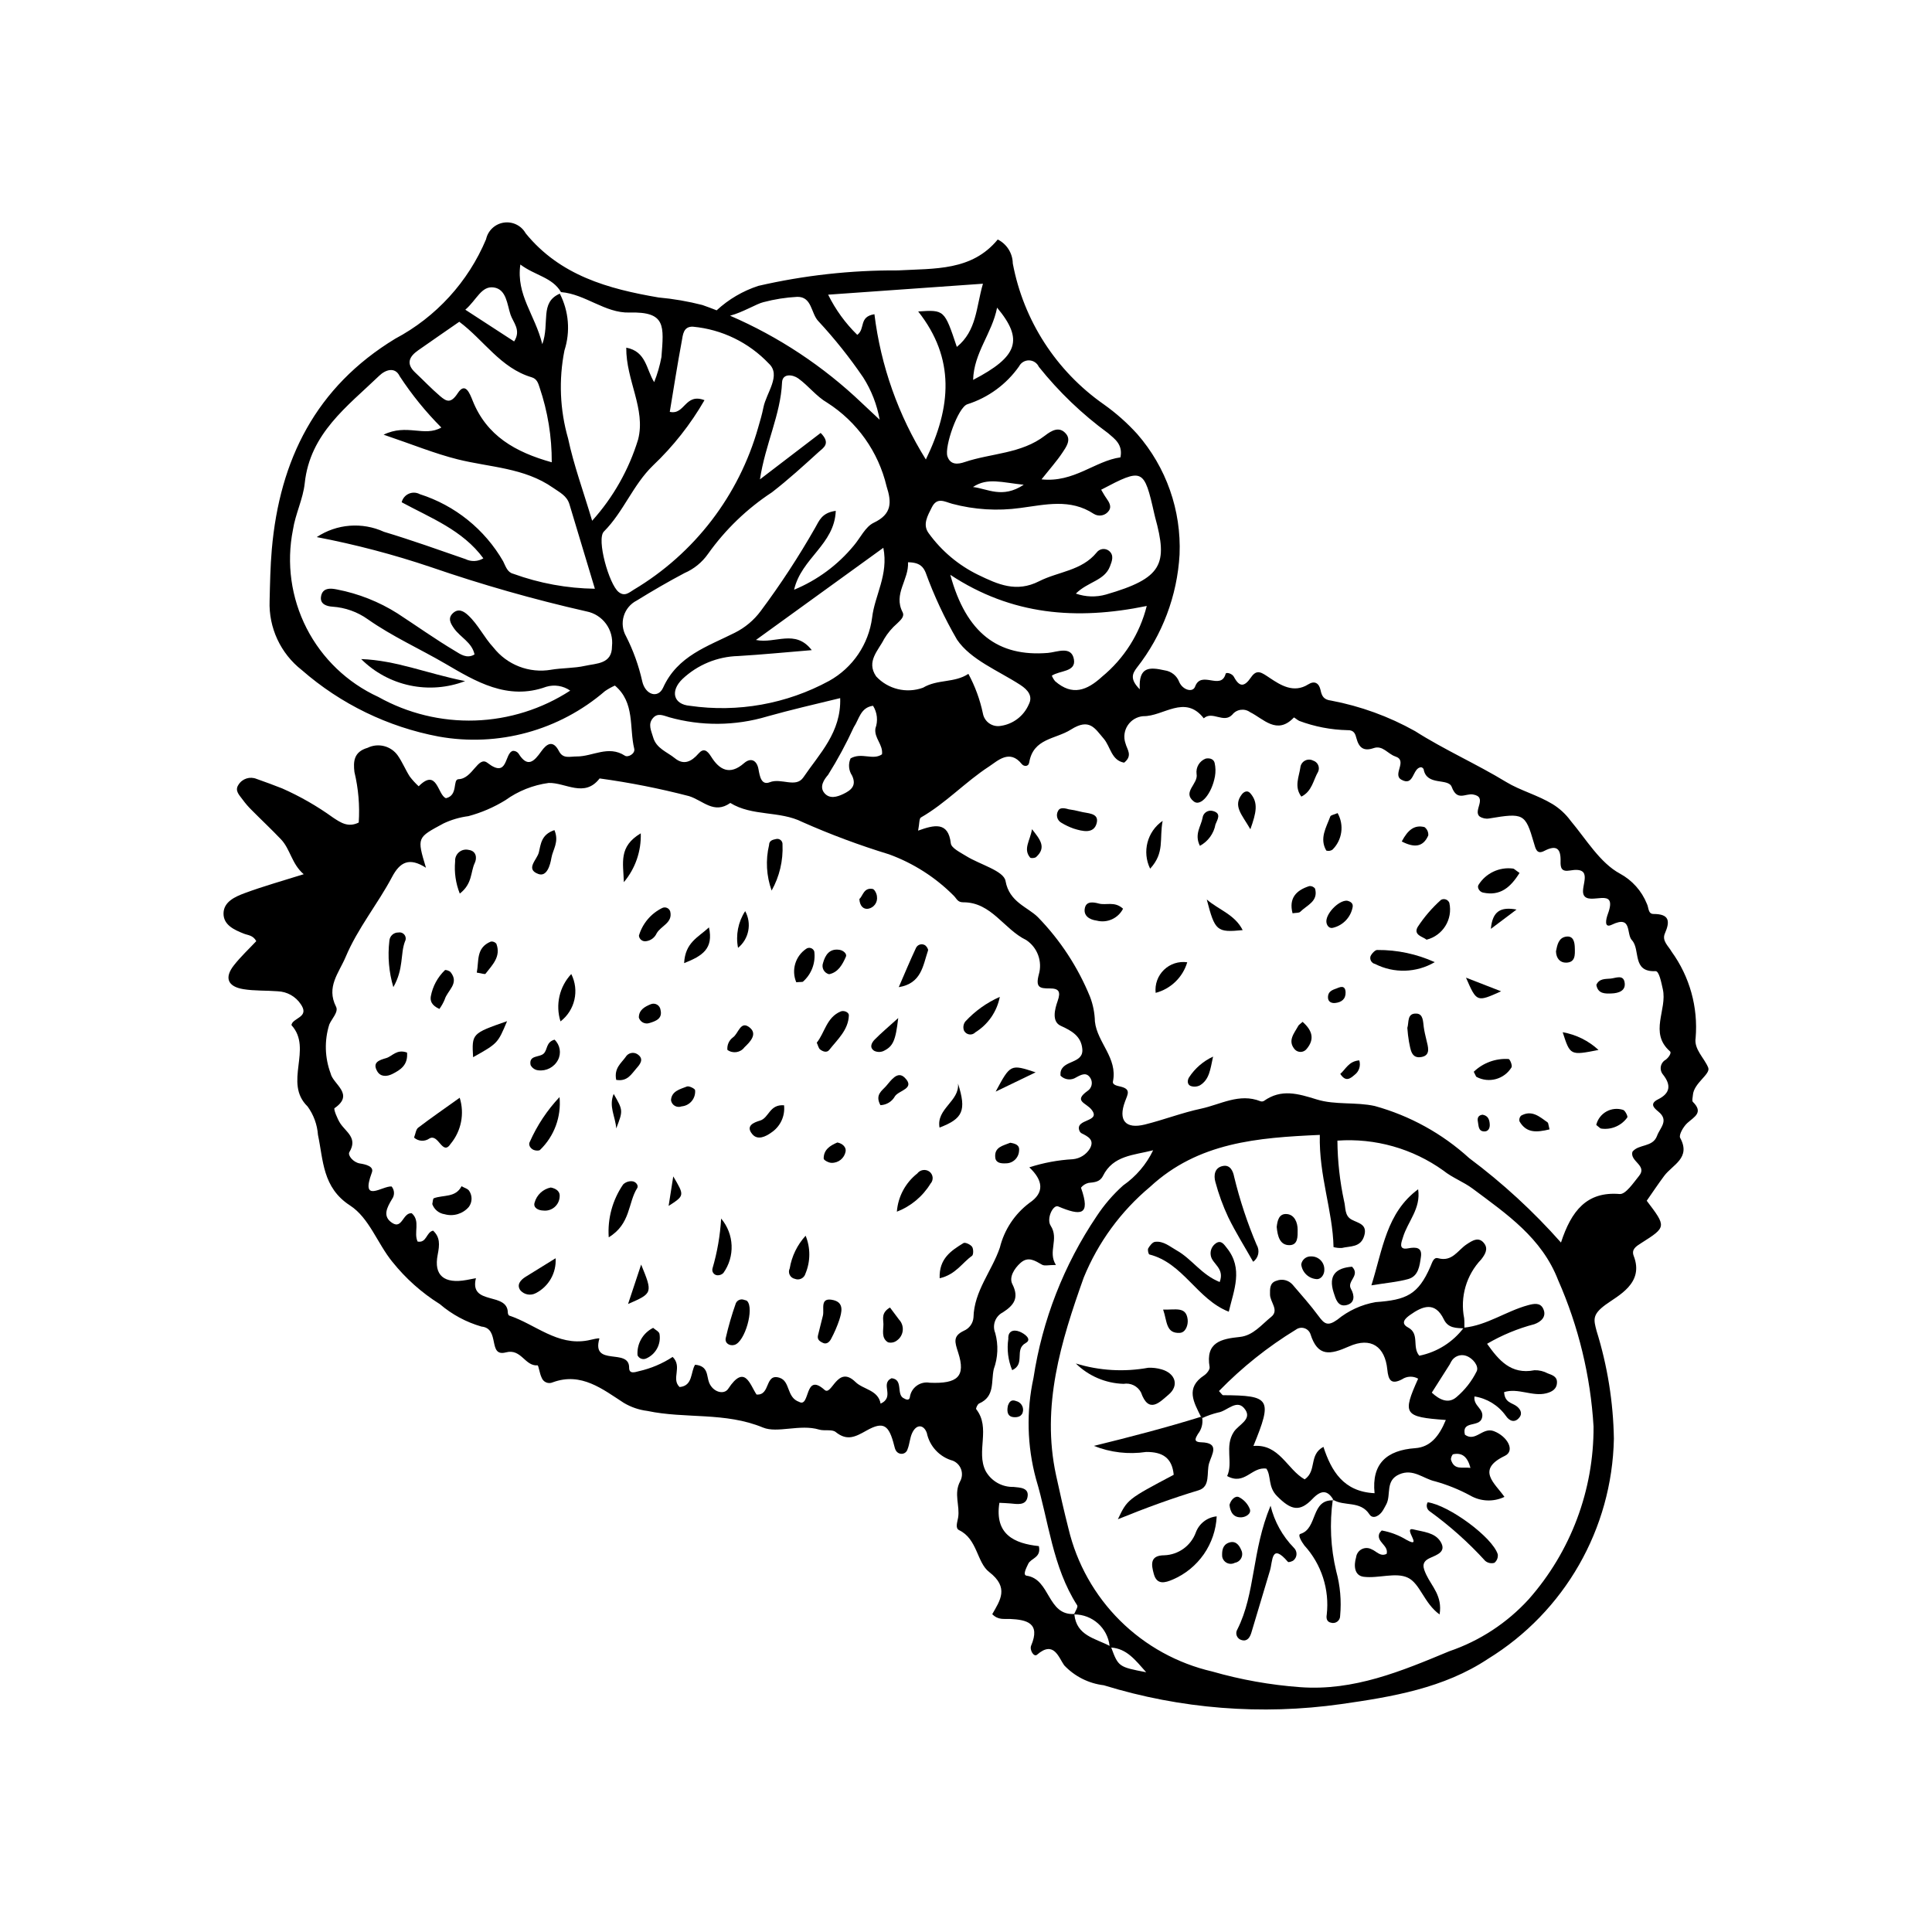 <?xml version="1.0" encoding="UTF-8"?>
<!-- Uploaded to: ICON Repo, www.svgrepo.com, Generator: ICON Repo Mixer Tools -->
<svg fill="#000000" width="800px" height="800px" version="1.1" viewBox="144 144 512 512" xmlns="http://www.w3.org/2000/svg">
 <g>
  <path d="m592.63 434.24c0.219-3.242 4.762-5.562 4.066-7.301-1.027-2.562-3.824-4.867-3.336-7.883v0.004c0.684-8.125-1.57-16.227-6.348-22.832-0.895-1.57-2.644-2.902-1.801-4.848 1.438-3.305 1.172-5.164-3.012-5.168-1.477 0-1.242-1.664-1.75-2.676-1.371-3.422-3.898-6.254-7.137-8.012-5.301-2.859-8.953-9.102-13.086-14.02-1.293-1.766-2.922-3.266-4.785-4.41-4.027-2.434-8.547-3.586-12.277-5.852-7.906-4.809-16.383-8.535-24.168-13.496h-0.004c-6.922-3.875-14.43-6.606-22.227-8.082-1.98-0.234-2.469-1.203-2.801-2.762-0.402-1.906-1.613-2.582-3.266-1.539-3.898 2.461-7.406 0.145-10.148-1.668-2.176-1.438-3.426-2.523-5.027-0.18-1.789 2.613-3.074 2.586-4.523-0.145-0.484-0.91-2.062-1.289-2.191-0.816-1.23 4.539-6.461-1.035-8.098 3.402-0.609 1.66-3.234 0.926-4.195-1.191h0.004c-0.617-1.676-2.109-2.875-3.879-3.117-3.996-0.887-6.938-1.055-6.59 5.023-2.738-2.738-1.902-4.211-0.777-5.723h0.004c6.75-8.602 10.703-19.07 11.32-29.988 0.492-11.691-3.523-23.125-11.219-31.941-2.66-2.934-5.633-5.57-8.867-7.863-12.609-8.82-21.266-22.227-24.113-37.348-0.039-2.691-1.578-5.137-3.984-6.34-6.867 8.355-16.668 7.656-26.43 8.191-12.453-0.07-24.875 1.305-37.008 4.098-4.109 1.34-7.879 3.551-11.055 6.484-1.246-0.477-2.481-0.969-3.754-1.398l0.004-0.004c-3.828-0.98-7.731-1.652-11.668-2.008-13.332-2.277-26.082-5.809-35.195-17-1.152-2.059-3.461-3.184-5.793-2.836-2.332 0.352-4.203 2.109-4.703 4.414-4.742 11.297-13.246 20.605-24.07 26.352-21.035 12.789-30.625 32.055-32.707 55.801-0.398 4.543-0.477 9.117-0.586 13.68-0.266 7.129 2.91 13.949 8.535 18.336 10.301 8.996 22.82 15.078 36.258 17.613 15.762 2.836 31.961-1.59 44.09-12.043 0.828-0.566 1.703-1.055 2.621-1.465 5.367 4.5 3.766 11.129 5.125 16.742 0.316 1.297-1.637 2.387-2.477 1.84-4.371-2.848-8.531 0.234-12.77 0.207-1.848-0.012-3.606 0.703-4.699-1.41-1.613-3.113-3.293-1.914-4.703 0.074-1.871 2.637-3.606 4.469-6.023 0.543v0.004c-0.34-0.453-0.879-0.715-1.445-0.699-2.383 0.512-1.18 7.523-6.781 3.18-2.504-1.941-3.918 4.215-7.648 4.328-1.668 0.051-0.016 4.262-3.34 5.039-2.231-0.789-2.301-8.145-7.234-3.16h-0.004c-0.863-0.789-1.656-1.656-2.367-2.59-1.141-1.789-1.945-3.805-3.156-5.539h0.004c-1.805-2.57-5.211-3.441-8.027-2.059-3.688 1.07-3.797 3.66-3.481 6.402 1.051 4.379 1.438 8.895 1.141 13.395-2.812 1.391-4.777 0.027-6.836-1.328v-0.004c-4.195-3.023-8.691-5.602-13.418-7.695-2.254-0.887-4.523-1.73-6.812-2.531l0.004 0.004c-1.762-0.738-3.801-0.086-4.805 1.539-1.109 1.621 0.312 2.816 1.141 3.996 0.719 0.984 1.52 1.906 2.391 2.758 2.566 2.594 5.238 5.09 7.75 7.734 2.469 2.602 2.82 6.512 6.004 9.223-5.543 1.746-10.672 3.168-15.648 5.016-2.477 0.922-5.519 2.246-5.602 5.297-0.086 3.113 2.801 4.422 5.41 5.449 1.086 0.43 2.398 0.383 3.269 1.973-1.922 2.055-4.113 4.09-5.938 6.414-2.566 3.269-1.656 5.629 2.512 6.312 2.984 0.488 6.07 0.32 9.105 0.562h-0.004c2.469 0.09 4.746 1.359 6.113 3.418 2.07 3-0.867 3.434-2.109 4.785-0.191 0.207-0.418 0.703-0.328 0.801 5.691 6.285-2.242 15.203 4.238 21.516v-0.004c1.605 2.203 2.562 4.812 2.758 7.535 1.438 6.734 1.164 13.961 8.504 18.719 5.074 3.289 7.227 10.035 11.207 14.926l0.004-0.004c3.531 4.426 7.789 8.219 12.59 11.219 3.207 2.75 6.969 4.773 11.027 5.945 5.043 0.465 1.547 8.141 6.477 6.84 4.086-1.078 5.012 3.703 8.383 3.438 0.262-0.02 0.547 2.203 1.082 3.25h-0.004c0.211 0.574 0.645 1.035 1.207 1.27 0.562 0.234 1.195 0.227 1.75-0.027 7.562-2.781 13.246 1.855 18.832 5.457 1.91 1.133 4.035 1.859 6.238 2.129 10.086 2.133 20.578 0.238 30.652 4.406 3.793 1.57 9.824-0.98 14.859 0.535 1.418 0.426 3.402-0.148 4.394 0.648 3.023 2.426 5.176 1.301 8.141-0.371 4.539-2.559 5.984-1.52 7.367 3.996 0.23 0.926 0.445 1.703 1.371 2.055h0.004c0.434 0.16 0.918 0.129 1.332-0.086 0.414-0.219 0.715-0.598 0.832-1.047 0.555-1.387 0.602-2.988 1.234-4.32 1.16-2.453 3.09-2.16 3.856-0.012l0.004-0.004c0.727 3.57 3.398 6.426 6.91 7.391 1.023 0.418 1.816 1.254 2.188 2.293 0.367 1.043 0.277 2.191-0.254 3.16-1.766 3.305-0.016 6.473-0.539 9.621-0.203 1.223-0.836 2.805 0.27 3.336 4.856 2.336 4.684 8.559 7.938 11.066 5.387 4.148 2.918 7.531 0.836 11.195 1.602 1.621 3.156 1.195 4.652 1.262 4.496 0.203 8.191 1.074 5.656 7.062-0.48 1.133 0.719 3.148 1.559 2.418 4.461-3.883 5.727 0.75 7.207 2.824v-0.004c2.769 2.93 6.481 4.797 10.484 5.277 20.348 6.273 41.828 7.977 62.91 4.988 13.516-1.922 27.211-4.219 38.887-11.973 20.336-12.496 32.914-34.484 33.383-58.352-0.16-9.691-1.703-19.309-4.586-28.566-0.766-2.961-1.211-4.293 2.344-6.918 3.32-2.449 10.324-5.66 7.504-12.938-0.676-1.746 0.57-2.535 2-3.438 6.711-4.25 6.668-4.316 1.441-11.207 1.523-2.176 3.012-4.422 4.621-6.578 2.231-2.996 7.156-4.727 4.242-10.086-0.422-0.773 0.859-2.988 1.898-3.93 1.84-1.664 4.348-2.762 1.473-5.602-0.297-0.293-0.039-1.172 0-1.777zm-156.61-110.88c-3.961 3.617-7.844 5.129-12.375 1.191v0.004c-0.375-0.445-0.68-0.945-0.91-1.477 2.043-1.438 6.453-0.934 5.867-4.332-0.645-3.719-4.519-1.91-6.887-1.715-13.223 1.086-21.664-5.262-25.875-20.703 16.277 10.727 33.438 12.09 52.066 8.258h-0.004c-1.844 7.371-6.008 13.953-11.883 18.773zm-66.215 26.176c1.273 2.68-0.277 3.894-2.305 4.871-1.676 0.809-3.637 1.371-5-0.207-1.488-1.719-0.047-3.711 0.957-4.863l-0.004 0.004c2.543-4.059 4.816-8.277 6.812-12.629 1.426-2.113 1.75-5.211 5.098-5.676 1.125 1.789 1.359 4 0.637 5.984-0.398 2.586 2.059 4.262 1.742 6.879-2.445 1.684-5.359-0.598-8.332 1.082h0.004c-0.66 1.484-0.516 3.207 0.391 4.555zm-25.469-35.941 33.758-24.422c1.418 7.148-2.285 12.57-2.973 18.496v0.004c-0.922 7.074-5.144 13.289-11.379 16.762-11.27 6.129-24.223 8.449-36.918 6.609-4.406-0.371-5.242-3.938-1.977-7.09 4.004-3.781 9.266-5.953 14.773-6.098 6.203-0.363 12.395-0.98 19.504-1.562-4.394-5.684-9.629-1.613-14.789-2.695zm2.949 20.277c6.227-1.746 12.723-3.258 19.371-4.863 0.309 9.062-5.508 14.738-9.75 20.996-1.98 2.918-5.875 0.086-8.902 1.293-2.238 0.891-2.66-1.555-2.996-3.445-0.41-2.316-1.98-3.215-3.836-1.598-3.812 3.328-6.555 1.719-8.711-1.734-1.066-1.711-2.043-2.32-3.352-0.816-1.867 2.148-3.91 3.156-6.262 1.234-2.051-1.676-4.922-2.57-5.766-5.562-0.492-1.734-1.461-3.473-0.008-5.117 1.262-1.434 2.809-0.594 4.227-0.199l-0.004 0.008c8.504 2.398 17.52 2.332 25.988-0.191zm28.887-10.648c-2.68-3.945 0.605-6.828 2.141-9.906l-0.004 0.008c0.926-1.551 2.094-2.941 3.461-4.117 0.891-0.875 2.023-1.816 1.422-2.984-2.512-4.852 1.711-8.562 1.441-13.219 3.195 0.023 4.062 1.316 4.652 2.676 2.242 6.18 5.031 12.148 8.336 17.832 3.625 5.34 10.945 8.215 16.766 11.988 2.078 1.348 3.383 3.023 2.242 5.191-1.316 3.043-4.113 5.188-7.394 5.668-1.07 0.199-2.176-0.039-3.07-0.66-0.895-0.621-1.5-1.574-1.688-2.644-0.773-3.66-2.066-7.188-3.844-10.477-3.742 2.469-8.137 1.355-12.02 3.668-4.379 1.594-9.285 0.406-12.445-3.019zm73.734-43.039c0.066 0.297 0.133 0.594 0.211 0.887 3.434 12.453 1.953 16.148-13.02 20.484h0.004c-2.625 0.746-5.414 0.66-7.988-0.25 3.215-3.18 7.559-3.398 9.031-7.191 0.547-1.414 1.18-2.996-0.281-4.16-0.488-0.371-1.109-0.531-1.719-0.445-0.609 0.09-1.156 0.418-1.523 0.91-3.969 4.859-10.184 5.043-15.227 7.606-6.059 3.078-10.914 0.852-16.176-1.691-5.211-2.539-9.715-6.332-13.109-11.031-1.688-2.277-0.277-4.625 0.824-6.836 1.41-2.832 3.387-1.512 5.418-0.957 5.887 1.57 12.027 1.945 18.059 1.105 6.598-0.859 13.199-2.562 19.449 1.559 1.359 0.852 3.148 0.469 4.035-0.867 0.754-1.098 0.012-2.289-0.719-3.312-0.5-0.703-0.906-1.473-1.355-2.215 11.055-5.82 11.359-5.68 14.086 6.406zm-48.062-7.117c3.848-2.582 7.652-1.188 13.457-0.605-5.668 3.758-9.598 1.035-13.453 0.602zm17.457-31.848 0.004-0.004c5.312 6.648 11.484 12.559 18.355 17.582 1.738 1.508 3.961 2.984 3.269 6.406-6.758 0.934-12.316 6.758-20.914 5.828 2.281-2.871 4.066-4.856 5.527-7.059 0.957-1.438 2.348-3.309 1.008-4.957-1.766-2.172-3.863-0.934-5.609 0.414-6.293 4.856-14.254 4.637-21.352 7.039-1.586 0.535-3.711 0.887-4.516-1.547-0.832-2.512 2.789-13.004 5.301-13.797h0.004c5.535-1.762 10.336-5.285 13.68-10.031 0.508-1 1.543-1.617 2.664-1.59 1.117 0.027 2.121 0.691 2.582 1.711zm-11.066-15.691c7.102 8.504 5.523 12.973-6.348 19.148 0.195-7.231 5.019-12.305 6.352-19.148zm-3.746-6.336c-1.82 6.231-1.613 12.418-6.918 16.742-3.297-9.855-3.297-9.855-10.242-9.395 9.832 12.465 8.801 25.355 2.031 39.227-7.293-11.688-11.945-24.824-13.629-38.496-4.207 0.668-2.348 3.856-4.543 5.469l-0.004-0.004c-3.156-3.082-5.766-6.684-7.719-10.645 14.133-1 27.27-1.926 41.027-2.902zm-58.195 4.887h0.008c2.938-0.781 5.949-1.254 8.984-1.414 3.926-0.043 3.59 4.328 5.566 6.43l0.004-0.004c4.34 4.68 8.324 9.676 11.918 14.953 2.164 3.406 3.641 7.207 4.344 11.184-1.586-1.484-3.172-2.969-4.754-4.457-10.176-9.703-21.988-17.531-34.895-23.109 3.336-0.867 7.129-3.203 8.832-3.582zm-64.395-9.98c3.926 2.949 8.445 3.356 10.773 7.312 6.449 0.516 11.664 5.598 18.141 5.414 9.762-0.273 9.098 3.57 8.477 11.793v0.004c-0.426 2.273-1.07 4.5-1.926 6.648-2.121-3.387-2.078-8.129-7.398-9.141-0.078 8.676 5.223 16.254 3.141 24.34-2.438 7.984-6.594 15.332-12.18 21.535-2.387-7.992-4.887-14.781-6.371-21.785-2.184-7.594-2.516-15.602-0.969-23.348 1.609-4.981 1.164-10.398-1.23-15.051-5.391 2.332-2.613 7.762-4.637 13.395-1.961-7.902-6.969-13.031-5.82-21.117zm-7.031 6.078c3.352 0.492 3.519 4.496 4.422 7.199 0.699 2.09 2.898 4.086 0.961 7.109l-12.938-8.41c3.031-2.617 4.246-6.383 7.551-5.898zm-20.066 16.672c3.699-2.598 7.422-5.156 10.91-7.578 6.551 4.883 10.941 12.266 19.184 14.711 1.383 0.41 1.723 1.535 2.094 2.68 2.168 6.391 3.262 13.098 3.227 19.848-9.684-2.699-17.25-7.035-20.965-16.344-0.777-1.945-1.949-5.027-3.934-1.988-1.855 2.844-2.996 2.234-4.695 0.789-2.301-1.961-4.383-4.176-6.594-6.246-2.492-2.336-1.59-4.215 0.77-5.871zm44.254 83.602c-2.941 0.66-6.055 0.539-9.043 1.039l0.004 0.004c-2.836 0.48-5.75 0.188-8.434-0.852-2.68-1.035-5.035-2.777-6.809-5.039-2.516-2.703-4.043-6.078-6.723-8.562-1.125-1.043-2.547-1.91-4.008-0.559-1.469 1.355-0.625 2.746 0.258 4.019 1.664 2.402 4.769 3.695 5.453 6.93-2.047 1.254-3.828-0.121-5.148-0.91-5.211-3.102-10.168-6.633-15.25-9.949h0.004c-4.898-3.098-10.336-5.254-16.027-6.352-1.695-0.355-3.941-0.551-4.273 1.965-0.258 1.953 1.562 2.5 3.047 2.59 3.371 0.223 6.617 1.379 9.367 3.34 6.492 4.562 13.742 7.805 20.547 11.773 7.945 4.637 16.457 9.863 26.734 6.113 2.164-0.645 4.504-0.27 6.356 1.02-7.523 4.887-16.238 7.621-25.203 7.918-8.965 0.293-17.84-1.871-25.668-6.254-8.199-3.762-14.895-10.18-19-18.215-4.102-8.035-5.375-17.219-3.609-26.066 0.637-4.18 2.68-8.168 3.125-12.348 1.398-13.211 11.281-20.344 19.762-28.5 1.637-1.574 4.18-2.434 5.41 0.148h-0.004c3.207 4.894 6.902 9.449 11.035 13.594-4.547 2.582-9.117-1.117-15.301 1.898 7.637 2.582 13.523 5.008 19.633 6.535 8.547 2.133 17.641 2.191 25.273 7.531 1.77 1.238 3.664 2.113 4.34 4.363 2.164 7.207 4.34 14.414 6.746 22.402l0.004-0.004c-7.379-0.102-14.691-1.445-21.629-3.965-1.562-0.387-1.98-1.883-2.68-3.301v-0.004c-4.887-8.477-12.766-14.82-22.09-17.793-0.906-0.492-1.988-0.531-2.93-0.113-0.941 0.418-1.637 1.254-1.879 2.254 7.637 4.144 16.141 7.359 21.648 14.859h0.004c-1.449 0.875-3.242 0.949-4.758 0.199-7.168-2.484-14.316-5.039-21.578-7.223h-0.004c-5.781-2.644-12.516-2.117-17.816 1.395 10.262 1.965 20.375 4.625 30.273 7.965 13.504 4.652 27.25 8.566 41.176 11.723 4.328 0.828 7.285 4.848 6.793 9.227 0.031 4.758-4.117 4.527-7.129 5.203zm8.855-19.59c-2.508-2.043-5.887-13.977-3.879-15.992 5.211-5.227 7.688-12.34 13.012-17.5 5.363-5.086 9.961-10.918 13.652-17.32-5.215-1.98-5.168 4.016-9.199 3.094 1.043-6.258 2.016-12.527 3.18-18.758 0.305-1.633 0.387-3.914 2.977-3.812v0.004c7.66 0.711 14.801 4.184 20.09 9.766 3.363 3.109-0.66 7.727-1.434 11.652-0.348 1.777-0.867 3.523-1.375 5.266-5.09 18.031-16.898 33.43-32.992 43.02-1.262 0.781-2.414 1.902-4.031 0.582zm2.004 11.762c-0.93-1.621-1.152-3.555-0.617-5.344 0.535-1.793 1.781-3.285 3.449-4.133 4.133-2.551 8.34-5 12.633-7.269h-0.004c2.523-1.086 4.691-2.852 6.266-5.102 4.578-6.438 10.316-11.965 16.922-16.301 4.32-3.34 8.371-7.035 12.414-10.711 1.152-1.047 3.324-2.203 0.508-5.031l-16.094 12.309c1.445-9.43 5.477-17.141 5.859-25.695 0.109-2.461 2.836-2.113 4.301-1.059 2.695 1.941 4.809 4.785 7.644 6.418 7.934 5.059 13.586 13.012 15.754 22.168 1.375 4.258 1.441 7.367-3.394 9.66-2.231 1.059-3.551 4.019-5.316 6.09h-0.004c-4.227 5.121-9.652 9.129-15.793 11.664 1.93-8.395 10.703-11.945 11.043-20.906-3.754 0.516-4.387 2.648-5.453 4.473-4.356 7.648-9.176 15.02-14.438 22.078-1.801 2.43-4.152 4.398-6.856 5.75-7.219 3.641-15.184 6.106-19.004 14.551-1.34 2.965-4.727 1.938-5.543-1.699h0.004c-0.926-4.133-2.363-8.133-4.281-11.91zm89.488 184.06c-2.926 1.402-2.383 2.961-1.477 5.762 2.051 6.336-0.129 8.312-7.547 7.996-1.215-0.219-2.465 0.074-3.461 0.805-0.996 0.73-1.648 1.836-1.805 3.062-0.137 0.684-0.648 0.797-1.492 0.305-2.266-0.918-0.082-5.035-3.344-5.371-3.156 1.484 1.02 4.891-2.906 6.742-0.652-3.656-4.609-3.731-6.648-5.727-4.828-4.723-6.266 3.812-8.207 2.078-5.41-4.836-3.754 4.812-6.727 3.184-3.441-1.203-2.269-5.488-5.238-6.41-3.941-1.227-2.297 4.769-6.062 4.453-1.738-2.555-3.086-8.234-7.504-1.523-1.102 1.672-4.016 0.926-5.051-1.605-0.734-1.797-0.141-4.441-3.723-4.766-1.223 1.879-0.539 5.613-4.109 5.91-2.316-2.176 0.832-5.371-1.848-7.984h0.008c-2.715 1.777-5.723 3.051-8.887 3.769-1.301 0.363-2.66 0.754-2.648-0.922 0.035-5.336-10.055-0.121-7.891-7.672 0.094-0.328-1.992 0.258-3.086 0.461-8.051 1.508-13.891-4.305-20.816-6.594-0.191-0.062-0.352-0.527-0.355-0.805-0.102-5.566-10.289-1.75-8.453-9.098-0.828 0.16-1.656 0.328-2.488 0.477-5.879 1.07-8.75-1.156-7.644-6.703 0.539-2.707 0.629-4.652-1.219-6.375-1.848 0.402-1.668 3.34-4.106 2.894-1.125-2.394 0.832-5.441-1.562-7.508-2.34-0.195-2.5 4.254-5.106 2.609-2.769-1.75-1.426-4.148-0.125-6.332l-0.004 0.004c0.75-1.008 0.715-2.402-0.09-3.371-2.418-0.23-8.363 4.691-5.227-3.723 0.598-1.605-1.648-2.137-3.184-2.375-1.758-0.273-3.293-2.164-2.785-3.004 2.266-3.742-0.855-5.285-2.398-7.602-0.812-1.223-1.836-3.84-1.539-4.043 5.418-3.719-0.398-6.328-1.027-9.199l0.004 0.004c-1.566-4.172-1.695-8.746-0.359-12.992 0.633-1.5 2.5-3.301 1.793-4.695-2.672-5.254 0.75-8.945 2.555-13.227 3.203-7.609 8.469-13.961 12.281-21.16 2.117-4 4.582-5.266 8.988-2.449-2.441-8.105-2.359-7.957 4.629-11.73h-0.008c2.094-0.992 4.332-1.648 6.629-1.945 3.457-0.926 6.762-2.352 9.809-4.231 3.387-2.441 7.324-4.008 11.461-4.566 4.461-0.145 9.496 4.019 13.5-1.195 7.984 1.09 15.898 2.656 23.695 4.684 3.719 1.16 6.598 4.879 10.941 1.812 5.852 3.609 13.066 2.012 19.094 5.051 7.477 3.312 15.145 6.172 22.965 8.562 6.453 2.352 12.312 6.098 17.152 10.969 0.809 0.785 0.984 1.754 2.527 1.746 7.469-0.035 10.762 7.164 16.699 10.012v0.004c2.973 1.984 4.316 5.664 3.324 9.102-0.918 3.449 0.23 3.723 2.852 3.707 2.43-0.016 3.027 0.789 2.137 3.328-0.75 2.125-1.641 5.461 0.82 6.578 3.027 1.371 5.414 2.801 5.715 6.156 0.352 3.957-5.156 2.832-5.762 6.144v-0.008c-0.027 0.305-0.031 0.613-0.016 0.918 1.094 1.129 2.836 1.32 4.152 0.457 1.355-0.734 2.805-1.547 3.844 0.32h0.004c0.605 1.141 0.25 2.551-0.828 3.266-3.828 2.727-0.418 3.125 1.027 4.938 2.738 3.426-4.535 2.336-3.168 5.676l0.004-0.004c0.113 0.27 0.316 0.492 0.57 0.633 1.676 0.844 3.469 1.723 2.188 4.023-0.969 1.605-2.641 2.656-4.508 2.836-3.93 0.219-7.812 0.941-11.555 2.152 3.648 3.441 4.117 6.715 0 9.449v0.004c-3.879 2.922-6.637 7.094-7.801 11.812-2.121 6.25-6.836 11.504-6.992 18.516-0.125 1.574-1.125 2.941-2.582 3.543zm16.672 64.895c-1.129-0.164-0.086-2.074 0.418-3.148 0.723-1.539 3.496-1.582 2.816-4.695-6.445-0.68-11.785-3.062-10.461-11.473 1.082 0.059 1.98 0.082 2.875 0.164 1.801 0.164 4.086 0.629 4.562-1.605 0.562-2.629-2.059-2.582-3.676-2.769l0.004-0.004c-3.062 0.09-5.918-1.535-7.406-4.211-2.617-5.199 1.43-11.383-2.5-16.387-0.156-0.199 0.352-1.328 0.777-1.512 4.238-1.867 3.121-5.738 3.875-9.113 1.117-3.066 1.254-6.406 0.391-9.555-0.863-2.074 0.016-4.465 2.019-5.484 2.863-1.844 4.406-3.766 2.508-7.496-0.91-1.785 0.473-4.09 2.148-5.59 2.066-1.855 3.848-0.605 5.746 0.469 0.656 0.367 1.691 0.059 3.66 0.059-2.242-3.519 0.906-6.852-1.395-10.41-1.188-1.836 0.633-5.672 2-5.098 5.945 2.496 8.699 2.527 6.035-4.965h-0.004c0.504-0.645 1.215-1.094 2.012-1.277 1.551-0.164 3.008-0.227 3.812-1.844 2.707-5.445 8.059-5.465 13.305-6.801v-0.004c-1.801 3.738-4.535 6.949-7.941 9.316-2.695 2.41-5.062 5.164-7.047 8.184-8.672 12.867-14.383 27.496-16.723 42.836-1.93 8.852-1.703 18.039 0.668 26.781 3.383 11.238 4.352 23.262 10.914 33.484 0.273 0.422-0.473 1.496-0.789 2.289-7.18 0.43-6.289-9.219-12.605-10.141zm12.641 10.262c4.777-0.004 8.801 3.582 9.336 8.332-3.809-1.996-8.77-2.691-9.336-8.332zm9.773 8.777c4.098 0.309 6.293 3.195 9.262 6.543-7.234-1.387-7.387-1.449-9.262-6.543zm110.66-12.824c-5.746 6.301-12.992 11.051-21.062 13.801-12.629 5.254-25.277 10.574-39.523 9.523-7.894-0.578-15.707-1.969-23.312-4.152-9.238-2.137-17.695-6.805-24.426-13.484-6.727-6.68-11.457-15.105-13.656-24.328-1.199-4.715-2.277-9.461-3.305-14.211-3.965-18.344 1.301-35.453 7.332-52.367 3.809-9.328 9.844-17.582 17.578-24.043 12.777-11.832 28.5-13.035 44.988-13.773-0.254 10.906 3.434 20.109 3.637 29.738h0.004c0.707 0.18 1.438 0.262 2.168 0.234 2.242-0.547 5.012-0.09 5.949-3.199 0.941-3.117-1.547-3.356-3.34-4.328-1.902-1.031-1.535-3.152-1.973-4.859l-0.004 0.004c-1.137-5.281-1.734-10.668-1.777-16.07 10.008-0.711 19.953 2.106 28.105 7.953 2.348 1.887 5.328 2.973 7.75 4.781 8.988 6.715 18.328 13.039 22.645 24.258h0.004c5.402 12.266 8.578 25.398 9.375 38.777 0.09 16.836-6.019 33.121-17.156 45.746zm35.566-139.02c2.18 2.769 1.945 4.938-1.305 6.559-2.344 1.168-1.113 2.277 0.102 3.277 2.859 2.344 0.398 4.266-0.375 6.391-1.137 3.125-4.887 2.113-6.531 4.238-0.711 2.566 4.016 3.606 1.777 6.363-1.516 1.863-3.562 4.957-5.148 4.824-8.715-0.723-12.809 4.438-15.559 12.859l-0.004-0.004c-7.32-8.266-15.469-15.762-24.316-22.367-7.144-6.508-15.723-11.242-25.035-13.812-4.996-1.105-10.5-0.234-15.32-1.723-5.008-1.551-9.438-2.902-14.074 0.395v-0.004c-0.273 0.148-0.598 0.176-0.891 0.07-5.606-2.234-10.59 0.867-15.754 1.969-5.027 1.07-9.875 2.957-14.875 4.199-5.098 1.266-7.148-1.062-5.262-6.102 0.73-1.957 1.613-3.262-1.145-3.938-0.848-0.207-2.254-0.418-2.055-1.387 1.273-6.215-4.184-10.316-4.781-15.859h-0.004c-0.051-2.238-0.484-4.449-1.281-6.539-3.207-7.863-7.898-15.035-13.82-21.121-2.703-2.695-7.594-3.977-8.582-9.59-0.48-2.723-6.82-4.356-10.43-6.609-1.523-0.949-3.926-2.102-4.07-3.367-0.668-5.914-4.512-4.856-8.668-3.371 0.371-1.879 0.262-3.203 0.746-3.484 6.582-3.777 11.762-9.414 18.043-13.504 2.262-1.473 5.457-4.711 8.684-0.656 0.523 0.66 1.766 0.797 1.973-0.43 1.082-6.434 6.969-6.117 11.043-8.703 4.965-3.152 6.356-0.293 8.676 2.379 1.836 2.117 2.019 5.785 5.434 6.387 2.375-1.91 0.734-3.512 0.348-5.164h-0.008c-0.531-1.586-0.309-3.328 0.613-4.723 0.918-1.398 2.43-2.293 4.094-2.434 5.324 0.121 11.035-5.887 16.055 0.566 2.293-2.062 5.281 1.445 7.551-0.957v0.004c1.133-1.465 3.227-1.762 4.727-0.672 3.559 1.75 7.121 6.152 11.605 1.41 0.07-0.074 0.891 0.641 1.406 0.898 4.09 1.531 8.406 2.363 12.77 2.461 1.812-0.086 2.125 1.105 2.387 2.098 0.676 2.551 1.902 3.574 4.582 2.656 2.394-0.82 3.766 1.57 5.742 2.215 3.383 1.102-0.863 4.773 1.582 6.144 3.441 1.934 2.891-3.094 5.211-3.289h0.004c0.309 0.043 0.57 0.242 0.699 0.527 0.789 4.543 6.523 2.227 7.449 4.699 1.449 3.875 3.606 1.652 5.629 1.992 4.055 0.684-0.121 4.328 1.777 5.84 0.738 0.48 1.629 0.668 2.496 0.52 9.113-1.52 9.609-1.332 11.852 6.426 0.473 1.637 0.793 3.199 2.758 2.176 3.293-1.715 4.414-0.602 4.328 2.742-0.043 1.684 0.188 2.852 2.492 2.445 6.578-1.156 2.672 4.231 3.606 6.41 1.344 3.152 9.242-2.519 6.441 5.094-0.531 1.449-1.059 3.875 1.031 2.867 5.473-2.637 3.773 2.422 5.332 4.09 2.336 2.496-0.074 8.508 6.266 8.211 0.953-0.043 1.516 2.961 1.93 4.789 1.234 5.414-3.734 11.539 1.914 16.473 0.445 0.391-0.332 1.59-1.133 2.203-0.684 0.371-1.164 1.031-1.305 1.797s0.07 1.551 0.574 2.144z"/>
  <path d="m253.73 445.47c1.133 1.02 2.82 1.121 4.066 0.242 2.438-1.418 3.449 4.769 5.637 1.402 2.812-3.398 3.715-7.988 2.394-12.199-4.035 2.883-7.582 5.332-11.012 7.941-0.59 0.449-0.676 1.566-1.086 2.613z"/>
  <path d="m305.32 471.9c5.875-3.562 5.082-9.191 7.539-13.031 0.469-0.73-0.426-1.805-1.383-1.828-0.867-0.059-1.715 0.25-2.34 0.852-2.816 4.106-4.16 9.043-3.816 14.008z"/>
  <path d="m258.56 463.1c0.508 1.434 1.77 2.465 3.273 2.684 2.336 0.656 4.84-0.105 6.418-1.949 0.91-1.234 0.957-2.906 0.121-4.191-0.34-0.617-1.352-0.863-2.059-1.281-1.582 3.078-4.824 2.254-7.328 3.18-0.293 0.113-0.289 1.016-0.426 1.559z"/>
  <path d="m278.38 414.62c-9.352 3.269-9.352 3.269-9.008 9.551 6.543-3.676 6.543-3.676 9.008-9.551z"/>
  <path d="m381.68 465.11c3.707-1.43 6.84-4.043 8.914-7.43 0.418-0.453 0.621-1.062 0.562-1.676-0.062-0.613-0.383-1.172-0.879-1.535-1.031-0.715-2.441-0.484-3.191 0.52-3.141 2.469-5.102 6.141-5.406 10.121z"/>
  <path d="m335.11 466.93c-0.262 4.473-1.027 8.898-2.285 13.195-0.125 0.426-0.051 0.883 0.207 1.242 0.258 0.359 0.668 0.582 1.109 0.598 0.582 0.023 1.145-0.195 1.559-0.605 3.125-4.379 2.883-10.32-0.59-14.43z"/>
  <path d="m362.31 499.97c0.891 0.258 1.57-0.422 1.961-1.191v-0.004c0.855-1.598 1.574-3.262 2.152-4.977 0.637-2.023 1.336-4.555-1.539-5.25-3.731-0.898-2.387 2.34-2.801 4.094-0.418 1.758-0.902 3.504-1.312 5.262-0.258 1.109 0.477 1.629 1.539 2.066z"/>
  <path d="m393.02 482.75c4.262-0.969 5.973-4.117 8.57-5.934 0.41-0.289 0.414-1.84 0.023-2.406-0.418-0.605-1.844-1.254-2.277-0.984-3.234 1.992-6.519 4.086-6.316 9.324z"/>
  <path d="m341.21 488.48c-0.867-0.348-1.848 0.062-2.215 0.922-1.062 3.012-1.953 6.082-2.668 9.195-0.293 1.379 1.035 2.176 2.32 1.812 2.781-0.785 5.277-9.668 3.356-11.621-0.184-0.184-0.527-0.215-0.793-0.309z"/>
  <path d="m291.24 477.45c-2.66 1.645-5.328 3.273-7.977 4.934-1.352 0.848-2.418 2.109-1.348 3.578h-0.004c1.027 1.168 2.727 1.469 4.094 0.73 3.43-1.762 5.484-5.394 5.234-9.242z"/>
  <path d="m292.28 434.74c-3.269 3.469-5.926 7.469-7.859 11.824-0.488 0.77 0.102 1.797 1.008 2.176 0.496 0.211 1.426 0.281 1.703-0.016l-0.004 0.004c3.762-3.633 5.656-8.785 5.152-13.988z"/>
  <path d="m265.85 380.81c3.391-2.625 2.824-5.719 3.965-8.105 0.625-1.305 0.445-3.191-1.598-3.469-0.906-0.223-1.863 0-2.574 0.605-0.715 0.602-1.094 1.508-1.027 2.441-0.266 2.898 0.156 5.82 1.234 8.527z"/>
  <path d="m397.88 431.14c0.473 4.676-5.816 6.68-4.891 11.68 6.188-2.371 7.188-4.484 4.891-11.68z"/>
  <path d="m382.18 405.61c6.035-0.992 6.394-5.691 7.758-9.719 0.121-0.355-0.418-1.184-0.852-1.426h0.004c-0.398-0.227-0.871-0.281-1.309-0.148-0.434 0.129-0.801 0.434-1.008 0.836-1.621 3.445-3.078 6.965-4.594 10.457z"/>
  <path d="m248.24 405.6c2.793-4.891 1.812-8.738 3.078-12.098 0.301-0.547 0.262-1.219-0.102-1.727-0.363-0.504-0.984-0.762-1.598-0.652-1.273-0.051-2.352 0.93-2.43 2.203-0.484 4.121-0.129 8.297 1.051 12.273z"/>
  <path d="m360.45 420.32c0.363 0.785 0.473 1.465 0.871 1.781 0.711 0.566 1.785 0.969 2.434 0.145 2.195-2.797 5.078-5.285 5.203-9.184 0.023-0.797-1.297-1.375-2.16-1.016-3.766 1.57-4.215 5.633-6.348 8.273z"/>
  <path d="m408.96 408.18c-3.465 1.531-6.574 3.754-9.145 6.535-0.52 0.688-0.652 1.59-0.348 2.398 0.27 0.547 0.789 0.93 1.395 1.02 0.605 0.09 1.215-0.125 1.633-0.57 3.367-2.094 5.707-5.492 6.465-9.383z"/>
  <path d="m292.54 414.68c3.844-2.957 5.039-8.227 2.852-12.551-3.152 3.359-4.242 8.16-2.852 12.551z"/>
  <path d="m351.78 436.91c-3.902-0.297-3.977 3.352-6.363 4.059-1.66 0.492-3.938 1.395-2.019 3.633 1.406 1.645 3.527 0.602 4.969-0.438 2.414-1.582 3.734-4.387 3.414-7.254z"/>
  <path d="m348.49 380.01c2.082-3.715 3.082-7.945 2.883-12.203 0.039-0.453-0.148-0.895-0.496-1.184-0.352-0.289-0.824-0.387-1.262-0.262-0.871 0.18-1.793 0.414-1.805 1.594-0.949 4-0.711 8.188 0.68 12.055z"/>
  <path d="m260.45 411.38c0.559-0.781 1.027-1.617 1.398-2.5 0.688-2.383 3.969-4.242 1.566-7.242-0.297-0.371-1.344-0.703-1.516-0.531h0.004c-1.93 1.859-3.234 4.273-3.727 6.91-0.207 1.191 0.145 2.394 2.273 3.363z"/>
  <path d="m290.93 363.99c-3.512 1.172-3.606 3.731-4.129 5.898-0.465 1.934-3.68 4.445-0.121 5.731 2.231 0.805 3.125-2.309 3.449-4.266 0.367-2.195 2.125-4.246 0.801-7.363z"/>
  <path d="m357.5 471.48c-2.215 2.418-3.676 5.426-4.215 8.66-0.27 0.539-0.27 1.172-0.008 1.711 0.266 0.543 0.766 0.93 1.355 1.051 0.562 0.23 1.195 0.207 1.734-0.062 0.543-0.27 0.941-0.762 1.098-1.348 1.336-3.199 1.352-6.801 0.035-10.012z"/>
  <path d="m317.09 495.9c-2.727 1.352-4.363 4.223-4.137 7.262 0.395 0.859 1.402 1.242 2.266 0.863 2.535-1.09 4.004-3.762 3.562-6.484-0.051-0.633-1.18-1.172-1.691-1.641z"/>
  <path d="m313.32 391.95c0.039 0.461 0.27 0.887 0.637 1.164 0.367 0.281 0.84 0.395 1.293 0.309 1.215-0.164 2.254-0.941 2.758-2.059 1.105-2.012 4.32-2.766 3.613-5.797h0.004c-0.133-0.438-0.453-0.797-0.875-0.973s-0.902-0.156-1.309 0.059c-2.965 1.477-5.184 4.121-6.121 7.297z"/>
  <path d="m290.96 419.52c-2.305 0.672-1.809 2.629-2.856 3.668-1.129 1.121-4.019 0.336-3.496 3.055 0.387 0.77 1.137 1.297 1.992 1.395 2.16 0.285 4.266-0.809 5.273-2.742 0.93-1.793 0.555-3.988-0.914-5.375z"/>
  <path d="m313.91 479.12c-1.348 4.055-2.34 7.047-3.469 10.453 6.535-2.84 6.559-2.906 3.469-10.453z"/>
  <path d="m251.87 422.94c-2.762-0.992-3.879 0.98-5.523 1.465-1.832 0.539-3.773 1.102-2.363 3.519 0.852 1.461 2.504 1.438 3.996 0.691 2.195-1.105 4.172-2.391 3.891-5.676z"/>
  <path d="m355.02 404.31c1.238-0.117 1.668-0.027 1.809-0.188v-0.004c2.246-2 3.356-4.984 2.965-7.969-0.141-0.43-0.484-0.766-0.918-0.902-0.434-0.137-0.902-0.051-1.266 0.223-2.856 1.957-3.938 5.652-2.59 8.84z"/>
  <path d="m270.35 401.75c1.273 0.184 2.148 0.52 2.316 0.305 1.805-2.336 4.164-4.547 2.871-7.961v-0.004c-0.355-0.43-0.906-0.645-1.461-0.566-4 1.66-3.109 5.144-3.727 8.227z"/>
  <path d="m313.81 364.84c-5.918 3.523-4.641 7.754-4.481 12.945l-0.004 0.004c3.043-3.617 4.641-8.227 4.484-12.949z"/>
  <path d="m336.77 422.23c1.441 1.055 3.461 0.746 4.519-0.691 1.508-1.43 3.481-3.469 1.441-5.184-2.496-2.098-3.023 1.602-4.512 2.578l0.004 0.004c-1.031 0.766-1.582 2.016-1.453 3.293z"/>
  <path d="m382.04 413.79c-2.754 2.492-4.566 4.004-6.215 5.68-0.812 0.824-1.523 2.082-0.18 2.992 0.766 0.391 1.664 0.418 2.453 0.086 2.586-1.238 3.242-2.734 3.941-8.758z"/>
  <path d="m379.85 490.5c-2.387 1.426-1.742 3.039-1.734 4.379 0.008 1.695-0.617 3.719 1.211 4.844 0.828 0.227 1.711 0.043 2.379-0.492 0.867-0.617 1.426-1.578 1.531-2.637s-0.254-2.113-0.984-2.887c-0.707-0.945-1.418-1.891-2.402-3.207z"/>
  <path d="m407.86 433.29c3.984-1.922 6.984-3.367 10.59-5.109-6.664-2.191-6.664-2.191-10.59 5.109z"/>
  <path d="m377.32 436.88c1.617-0.055 3.086-0.957 3.859-2.375 1.047-1.578 5.504-2.012 2.57-4.922-1.922-1.906-3.656 0.789-4.941 2.258-1.062 1.215-2.992 2.285-1.488 5.039z"/>
  <path d="m363.71 402.18c2.406-0.477 3.555-2.566 4.469-4.66 0.332-0.762-0.707-1.637-1.641-1.793-2.672-0.449-3.824 1.305-4.422 3.457-0.223 0.605-0.176 1.281 0.125 1.855 0.305 0.57 0.84 0.988 1.469 1.141z"/>
  <path d="m289.96 458.7c-2.074 0.418-3.731 1.969-4.289 4.012-0.43 1.359 0.992 2.059 2.269 2.094v-0.004c1.074 0.137 2.16-0.18 2.988-0.875 0.832-0.695 1.332-1.707 1.387-2.789 0.16-1.332-0.863-2.156-2.356-2.438z"/>
  <path d="m307.3 430.18c3.039 0.508 4.055-1.605 5.367-3.066 0.945-1.051 2.129-2.481 0.27-3.727v-0.004c-0.508-0.336-1.133-0.445-1.727-0.309-0.594 0.141-1.105 0.516-1.414 1.043-1.168 1.648-3.117 2.957-2.496 6.062z"/>
  <path d="m325.3 399.24c4.871-1.918 7.824-3.824 6.582-9.477-2.867 2.672-6.297 3.973-6.582 9.477z"/>
  <path d="m321.82 435.56c0.09 0.629 0.461 1.18 1.008 1.5 0.547 0.316 1.211 0.371 1.801 0.141 1.047-0.09 2.012-0.594 2.684-1.398 0.668-0.805 0.992-1.844 0.895-2.891-0.031-0.41-1.621-1.191-2.164-0.977-1.824 0.719-4.074 1.207-4.223 3.625z"/>
  <path d="m411.73 446.84c-1.84 0.777-4.293 1.09-3.973 3.941 0.164 1.441 1.539 1.578 2.777 1.516h0.004c1.883 0.023 3.441-1.453 3.523-3.336 0.211-1.566-1.051-1.898-2.332-2.121z"/>
  <path d="m313.3 413.66c0.172 0.574 0.566 1.051 1.098 1.328 0.531 0.273 1.148 0.32 1.715 0.129 1.68-0.512 3.5-1.156 2.934-3.477h0.004c-0.074-0.586-0.418-1.105-0.926-1.402-0.512-0.297-1.133-0.336-1.68-0.105-1.566 0.656-3.152 1.488-3.144 3.527z"/>
  <path d="m322.42 455.76c-0.391 2.473-0.777 4.941-1.23 7.82 4.242-2.738 4.242-2.738 1.23-7.82z"/>
  <path d="m371.74 382.27c0.129 1.938 1.148 2.727 2.316 2.562 1.535-0.262 2.578-1.699 2.348-3.238-0.031-0.719-0.637-1.93-1.141-2.016-2.363-0.418-2.574 1.836-3.523 2.691z"/>
  <path d="m365.91 446.77c-1.898 0.805-3.652 1.887-3.625 4.277 0.004 0.406 1.375 1.148 2.09 1.117v0.004c1.816 0.051 3.402-1.234 3.723-3.023 0.188-1.125-0.801-2.106-2.188-2.375z"/>
  <path d="m306.63 433.9c-1.367 3.348 0.438 5.883 0.68 9.141 1.832-4.758 1.832-4.758-0.68-9.141z"/>
  <path d="m339.59 395.19c2.894-2.363 3.688-6.457 1.891-9.734-1.871 2.875-2.551 6.367-1.891 9.734z"/>
  <path d="m524.22 398.98c-4.773-2.164-9.961-3.266-15.203-3.223-0.52-0.09-1.5 0.938-1.812 1.645-0.137 0.434-0.082 0.906 0.152 1.301 0.23 0.395 0.617 0.668 1.062 0.762 5.008 2.543 10.961 2.359 15.801-0.484z"/>
  <path d="m522.05 393.03c4.332-1.086 7.012-5.426 6.035-9.785-0.168-0.41-0.504-0.73-0.922-0.879-0.418-0.148-0.879-0.113-1.27 0.098-2.379 2.125-4.469 4.551-6.211 7.223-1.199 2.152 1.508 2.566 2.367 3.344z"/>
  <path d="m463.54 345.03c-1.66 0.625-2.668 2.316-2.434 4.078 0.523 2.641-3.918 4.793-0.734 7.293 1.816 1.426 4.75-2.004 5.606-6.664v-0.004c0.203-1.168 0.176-2.367-0.082-3.527-0.191-0.863-1.016-1.414-2.356-1.176z"/>
  <path d="m546.69 375.34c-1.219-0.84-1.461-1.152-1.715-1.16h-0.004c-3.641-0.477-7.227 1.223-9.164 4.344-0.398 0.664 0.227 1.812 1.215 2.023 4.5 0.965 7.231-1.305 9.668-5.207z"/>
  <path d="m427.21 358.47c-1.41-0.43-2.445-0.434-2.82 0.453h-0.004c-0.297 0.531-0.367 1.16-0.203 1.742 0.168 0.586 0.562 1.082 1.094 1.375 1.023 0.621 2.109 1.137 3.238 1.535 2.336 0.734 5.383 1.512 6.125-1.469 0.688-2.777-2.574-2.504-4.41-3.043h-0.004c-0.992-0.258-2-0.453-3.016-0.594z"/>
  <path d="m516.96 416.41c0.082 1.223 0.227 2.438 0.43 3.644 0.43 1.953 0.539 4.676 3.457 4.035 2.344-0.512 1.586-2.715 1.18-4.441-0.273-1.152-0.562-2.309-0.719-3.484-0.195-1.457-0.137-3.43-1.871-3.551-2.633-0.176-2.008 2.309-2.477 3.797z"/>
  <path d="m450.26 407.12c4.016-1.055 7.188-4.129 8.371-8.109-2.258-0.32-4.535 0.418-6.172 2.004-1.637 1.586-2.449 3.84-2.199 6.106z"/>
  <path d="m463.81 382.38c2.16 8.375 2.664 8.781 9.512 8.113-2.086-4.16-6.387-5.391-9.512-8.113z"/>
  <path d="m441.62 384.82c-2.242-2.059-4.457-0.84-6.406-1.367-1.395-0.379-3.266-0.699-3.695 1.105-0.512 2.152 1.258 3.172 3.098 3.41 2.785 0.727 5.699-0.582 7.004-3.148z"/>
  <path d="m534.56 428.03c0.504 0.941 0.578 1.312 0.754 1.375v-0.004c3.273 1.73 7.328 0.613 9.258-2.547 0.273-0.434-0.402-2.16-0.773-2.203-3.418-0.223-6.769 1.004-9.238 3.379z"/>
  <path d="m488.87 355.11c2.856-1.41 3.152-4.391 4.457-6.613 0.25-0.559 0.246-1.203-0.008-1.762-0.254-0.562-0.734-0.984-1.324-1.168-0.68-0.355-1.492-0.352-2.172 0.012-0.676 0.363-1.129 1.035-1.211 1.801-0.348 2.477-1.707 5.102 0.258 7.731z"/>
  <path d="m532.5 403.09c2.848 6.519 2.848 6.519 9.309 3.617z"/>
  <path d="m567.62 422.25c-2.644-2.445-5.941-4.078-9.492-4.699 1.992 6.176 1.992 6.176 9.492 4.699z"/>
  <path d="m498.48 359.48c-0.941 0.414-1.801 0.52-1.938 0.891-1.07 2.922-2.938 5.801-1.066 9.035v0.004c0.551 0.176 1.148 0.09 1.629-0.23 2.598-2.551 3.164-6.527 1.375-9.699z"/>
  <path d="m567.05 405c0.406 2.422 2.352 2.344 4.047 2.277 1.828-0.07 3.863-0.688 3.43-3-0.387-2.062-2.344-1.07-3.68-0.941-1.414 0.137-3.031-0.062-3.797 1.664z"/>
  <path d="m489.2 414.8c-0.703 0.641-0.996 0.797-1.129 1.039-1.086 2-2.969 3.996-0.891 6.324h0.004c0.426 0.426 1.016 0.645 1.617 0.602 0.602-0.043 1.152-0.348 1.512-0.832 2.047-2.457 1.582-4.766-1.113-7.133z"/>
  <path d="m486.54 386.03c0.918-0.156 1.703-0.051 2.039-0.391 1.746-1.77 4.856-2.75 3.922-6.16-0.355-0.465-0.93-0.715-1.512-0.66-3.484 1.121-5.484 3.184-4.449 7.211z"/>
  <path d="m448.8 374.21c3.918-4.273 2.394-7.824 3.312-12.68v0.004c-4.09 2.82-5.5 8.215-3.312 12.676z"/>
  <path d="m567.02 442.12c0.816 0.625 1.035 0.93 1.289 0.961 2.688 0.398 5.375-0.742 6.949-2.957 0.195-0.25-0.582-1.859-1.121-1.992-1.473-0.477-3.078-0.32-4.43 0.438-1.352 0.758-2.324 2.043-2.688 3.551z"/>
  <path d="m461.99 368.15c2.164-1.164 3.68-3.25 4.121-5.668 0.434-1.18 1.758-2.949-0.734-3.574-0.602-0.16-1.242-0.051-1.758 0.301-0.516 0.352-0.855 0.906-0.926 1.527-0.402 2.227-2.25 4.348-0.703 7.414z"/>
  <path d="m475.36 363.76c1.559-4.379 2.191-7.039-0.039-9.566-0.789-0.895-1.742-0.309-2.234 0.336-2.383 3.113 0.039 5.336 2.273 9.23z"/>
  <path d="m556.35 396.11c0.059 1.863 1.078 3.023 2.676 3 2.523-0.035 2.356-2.144 2.316-3.883-0.035-1.488-0.328-3.262-2.25-3.019-2.082 0.262-2.414 2.277-2.742 3.902z"/>
  <path d="m500.96 382.69c-2.285-0.109-5.863 3.672-5.426 5.859 0.168 0.848 0.816 1.637 1.863 1.289h-0.004c2.598-0.676 4.574-2.797 5.07-5.438 0.195-1.027-0.574-1.512-1.504-1.711z"/>
  <path d="m554.64 443.3c-0.344-1.344-0.32-1.715-0.484-1.828-2.125-1.512-4.191-3.43-7.07-1.801-0.387 0.395-0.543 0.961-0.406 1.496 1.812 3.156 4.531 2.953 7.961 2.133z"/>
  <path d="m465.48 424.01c-2.586 1.195-4.789 3.094-6.352 5.477-0.453 0.691-0.602 1.898 0.41 2.309h0.004c0.801 0.281 1.684 0.219 2.441-0.164 2.531-1.535 2.742-4.195 3.496-7.621z"/>
  <path d="m515.48 367c3.234 1.664 5.648 1.574 7.027-1.605 0.07-0.859-0.309-1.695-1.004-2.207-2.684-0.672-4.414 0.766-6.023 3.812z"/>
  <path d="m417.49 363.75c-0.508 3.082-2.398 5.215-0.508 7.504 0.203 0.246 1.266 0.168 1.598-0.129 2.836-2.555 1.02-4.707-1.09-7.375z"/>
  <path d="m498.69 405.75c-1.027 0.496-2.824 0.629-2.758 2.652 0.035 1.082 0.93 1.492 1.867 1.402 1.66-0.156 2.856-1.008 2.797-2.828-0.027-0.836-0.297-1.871-1.906-1.227z"/>
  <path d="m536.89 439.41c-1.105 0.129-1.438 0.844-1.238 1.816 0.223 1.09 0.066 2.598 1.727 2.617 1.008 0.012 1.473-0.828 1.422-1.836-0.062-1.277-0.434-2.352-1.91-2.598z"/>
  <path d="m545.9 385.04c-4.215-0.773-6.379 0.422-6.805 5.117 2.828-2.125 4.816-3.621 6.805-5.117z"/>
  <path d="m504.22 425.01c-2.809 0.227-3.57 2.328-5.031 3.586 1.477 2.258 2.656 1.207 3.781 0.262 1.195-0.883 1.695-2.43 1.25-3.848z"/>
  <path d="m526.64 493.66c-2.356-4.879-5.664-3.519-8.953-1.188-1.137 0.809-2.738 2.152-0.523 3.328 3.144 1.672 0.977 5.176 2.965 7.477v0.004c4.711-0.949 8.906-3.594 11.793-7.43 6.152-0.617 11.207-4.383 17.035-5.961 1.609-0.438 3.203-0.703 3.981 0.875 1.07 2.172-0.602 3.551-2.316 4.16-4.394 1.148-8.609 2.898-12.527 5.191 3.07 4.324 6.305 8.242 12.559 7.008 1.223-0.031 2.434 0.254 3.512 0.832 1.066 0.418 2.43 0.77 2.449 2.281 0.027 1.848-1.285 2.613-2.836 3.004-3.676 0.93-7.484-1.496-11.172-0.316 0.152 2.68 1.902 2.797 3.106 3.59 1.027 0.676 1.867 1.879 1.004 3.043-1.223 1.641-2.699 1.086-3.668-0.371v0.004c-1.965-2.75-4.953-4.594-8.293-5.117-0.371 2.621 2.707 3.242 1.973 5.746-0.746 2.543-5.445 0.539-4.512 4.387 2.809 2.047 4.68-2.082 7.676-0.938 3.578 1.367 5.727 5.195 2.902 6.551-7.734 3.707-2.582 7.269-0.102 10.867h0.004c-2.902 1.387-6.305 1.25-9.09-0.367-2.941-1.59-6.051-2.844-9.273-3.746-3.125-0.672-5.801-3.473-9.5-1.863-3.781 1.645-2.137 5.328-3.418 7.879-0.273 0.543-0.578 1.07-0.879 1.598-0.875 1.523-2.703 2.539-3.606 1.148-2.445-3.769-6.766-2.016-9.723-3.938l0.25 0.238c-1.656-2.965-3.445-2.719-5.617-0.438-3.414 3.582-5.711 3.027-9.43-0.738-2.453-2.481-1.473-5.34-2.809-7.258-3.91-0.59-5.703 4.531-10.395 1.965 1.66-3.574-0.75-7.879 1.777-11.715 1.246-1.891 4.746-3.234 3.082-5.793-2.125-3.277-4.789 0.293-7.227 0.668l0.004-0.008c-1.457 0.355-2.879 0.852-4.242 1.48l-0.328-0.332c-1.871-3.82-4.227-7.644 0.84-10.984 0.695-0.457 1.559-1.555 1.449-2.199-1.137-6.594 3.07-7.473 8.016-7.984 3.531-0.367 5.75-3.269 8.301-5.316 2.188-1.754-0.285-3.898-0.309-5.898-0.02-1.551-0.109-3.16 1.75-3.688l0.008-0.004c1.465-0.559 3.125-0.16 4.18 1.004 2.359 2.762 4.793 5.473 6.941 8.391 1.488 2.019 2.375 2.777 4.926 0.957v0.004c2.93-2.414 6.434-4.023 10.172-4.676 8.117-0.586 11.27-1.93 14.527-9.418 0.523-1.203 0.848-2.543 2.031-2.219 3.758 1.035 5.203-2.117 7.559-3.672 1.477-0.973 3.285-2.223 4.746-0.141 0.984 1.398 0.152 2.82-0.848 4.098h0.004c-3.973 4.152-5.672 9.984-4.547 15.621 0.094 0.891 0.047 1.793 0.062 2.691-2.106-0.117-4.281 0.023-5.441-2.375zm-6.816 15.703c-1.344-0.758-3.004-0.691-4.281 0.176-2.898 1.496-3.613 0.191-3.891-2.59-0.609-6.102-4.32-8.715-10.129-6.141-5.016 2.223-8.312 2.867-10.25-3.293-0.27-0.738-0.875-1.309-1.629-1.535-0.754-0.227-1.574-0.086-2.207 0.383-7.457 4.547-14.309 10.016-20.398 16.277 0.699 0.734 0.887 1.102 1.074 1.102 12.551 0.066 13.16 0.973 8.055 13.453 6.871-0.602 8.938 6.238 13.582 8.855 3.301-2.273 1.02-6.508 4.969-8.621 2.086 6.352 5.285 11.887 13.555 12.285-0.809-7.816 3.184-11.391 10.801-11.938 3.949-0.285 6.309-3.133 8.082-7.469-11.125-0.789-11.566-1.531-7.332-10.945zm10.168 4.871v0.004c2.238-1.898 4.062-4.231 5.359-6.859 0.617-1.34-1.004-3.473-2.848-4.082v-0.004c-1.488-0.496-3.121 0.133-3.891 1.5-0.164 0.25-0.262 0.543-0.422 0.797-1.574 2.484-3.152 4.961-4.75 7.473 2.086 1.938 4.43 3.023 6.551 1.176zm-0.871 15.152c-0.297 0.059-0.711 1.07-0.582 1.488 0.875 2.809 2.996 1.848 5.148 2.125-0.793-2.926-2.172-4.098-4.566-3.613z"/>
  <path d="m462.28 519.46c-9.312 2.894-18.75 5.348-28.391 7.715v-0.004c4.391 1.758 9.172 2.312 13.848 1.613 4.414-0.035 6.883 1.602 7.309 6.047-12.277 6.508-12.277 6.508-14.797 11.781 7.547-3.059 14.406-5.562 21.387-7.668 3.234-0.977 2.043-4.68 2.789-7.172 0.723-2.402 2.938-5.41-2.086-5.551-2.344-0.066-1.367-1.281-0.879-2.195 0.953-1.195 1.367-2.727 1.145-4.234z"/>
  <path d="m509.57 550.3c-0.988 2.301 2.516 3.211 1.906 5.488-1.699 0.832-2.688-0.703-3.981-1.203-0.812-0.445-1.793-0.461-2.617-0.039-0.824 0.422-1.383 1.227-1.496 2.144-0.652 2.203-0.496 4.863 2.019 5.176 3.898 0.488 8.535-1.289 11.715 0.254 3.258 1.578 4.258 6.754 8.387 9.727 0.828-4.867-2.09-7.461-3.516-10.512-0.855-1.836-1.414-3.348 0.914-4.422 1.887-0.871 4.547-1.648 2.832-4.394-1.504-2.406-4.578-2.559-7.144-3.207-3.082-0.781 2.832 5.363-1.895 2.746l0.004-0.004c-1.984-1.199-4.172-2.031-6.453-2.449-0.164-0.027-0.398 0.395-0.676 0.695z"/>
  <path d="m467.23 483.75c-4.852-1.945-7.391-6.125-11.367-8.359-1.832-1.027-3.508-2.57-5.762-2.293-0.68 0.082-1.395 1.016-1.805 1.723-0.223 0.383 0.055 1.562 0.301 1.625 8.977 2.266 12.625 11.883 21.039 15.172 1.34-5.715 3.906-11.402-0.523-16.906-0.699-0.867-1.457-2.176-2.871-1.246v0.008c-1.043 0.695-1.586 1.934-1.387 3.172 0.297 2.332 3.777 3.352 2.375 7.106z"/>
  <path d="m519.82 459.17c-8.395 6.223-9.352 15.801-12.383 25.457 4.066-0.664 6.984-0.891 9.746-1.66 2.769-0.77 3.039-3.598 3.371-5.856 0.371-2.488-1.129-2.715-3.434-2.281-2.703 0.512-1.656-1.793-1.328-2.898 1.254-4.219 4.805-7.613 4.027-12.762z"/>
  <path d="m480.71 543.03c-5.012 12.062-3.961 23.168-8.793 32.773-0.328 0.52-0.383 1.168-0.145 1.738 0.238 0.566 0.738 0.984 1.34 1.113 1.492 0.395 2.156-0.816 2.512-1.984 1.676-5.488 3.266-11 4.938-16.488 0.734-2.41 0.301-7.473 4.758-2.266 0.148 0.176 1.168-0.113 1.531-0.453h-0.004c0.465-0.414 0.734-1 0.742-1.621 0.012-0.621-0.238-1.219-0.688-1.648-3.031-3.098-5.168-6.953-6.191-11.164z"/>
  <path d="m497.46 541.62c-6.184-0.379-4.172 7.477-8.832 8.875-0.82 0.246 0.328 2.106 1.051 3.078 4.535 4.977 6.691 11.672 5.918 18.359-0.145 0.828-0.055 1.852 1.109 2.094v-0.004c0.578 0.188 1.211 0.078 1.699-0.289 0.484-0.363 0.762-0.941 0.746-1.551 0.367-3.953 0.016-7.941-1.031-11.77-1.496-6.227-1.805-12.684-0.91-19.027z"/>
  <path d="m429.11 505.34c3.383 3.328 7.898 5.254 12.641 5.394 1.867-0.328 3.734 0.586 4.621 2.262 2.07 5.914 5.086 2.461 7.293 0.617 2.883-2.402 1.848-5.656-1.832-6.715v0.004c-1.152-0.34-2.359-0.484-3.559-0.426-6.387 1.16-12.957 0.773-19.164-1.137z"/>
  <path d="m466.44 545.85c-2.519 0.246-4.676 1.914-5.543 4.293-1.301 3.508-4.594 5.887-8.336 6.023-3.965 0-3.422 2.617-2.789 4.949 0.809 2.984 2.988 2.363 5.078 1.453v0.004c3.301-1.426 6.137-3.75 8.188-6.703 2.047-2.957 3.227-6.43 3.402-10.02z"/>
  <path d="m476.1 478.38c1.418-1.016 1.828-2.949 0.938-4.449-2.484-5.859-4.484-11.914-5.984-18.098-0.277-1.48-1.035-3.148-2.852-2.856-2.34 0.375-2.613 2.5-2.109 4.273v-0.004c0.859 3.215 2.004 6.344 3.414 9.352 1.957 4.008 4.344 7.809 6.594 11.781z"/>
  <path d="m522.36 542.12c-0.477 0.777-0.277 1.789 0.453 2.336 5.367 3.879 10.324 8.301 14.785 13.195 0.676 0.566 1.59 0.758 2.434 0.512 0.668-0.539 1.004-1.391 0.895-2.242-1.375-4.519-12.965-13.027-18.566-13.801z"/>
  <path d="m502.3 479.69c-4.215 0.324-6.359 2.238-4.863 6.867 0.527 1.625 1.094 3.836 3.359 3.316 2.344-0.539 2.176-2.621 1.223-4.293-1.195-2.102 2.586-3.539 0.281-5.891z"/>
  <path d="m452.24 491.05c1.078 3.019 0.668 6.414 4.449 6.172 1.535-0.098 2.227-2.102 2.051-3.559-0.422-3.519-3.219-2.488-6.5-2.613z"/>
  <path d="m482.34 469.16c0.234 2.488 0.844 4.801 3.32 4.82 2.356 0.02 2.238-2.32 2.231-4.106-0.008-1.969-0.863-3.898-2.742-4.125-2.281-0.277-2.633 1.855-2.809 3.41z"/>
  <path d="m488.84 479.07c0.234 2.129 1.969 3.781 4.109 3.91 1.203 0.055 2.09-1.297 2.012-2.582 0.008-0.918-0.355-1.805-1.012-2.453-0.652-0.645-1.543-1-2.461-0.984-1.293-0.082-2.438 0.828-2.648 2.109z"/>
  <path d="m467.89 556.49c0.117 0.734 0.582 1.367 1.25 1.699 0.664 0.332 1.453 0.32 2.109-0.031 0.734-0.125 1.367-0.598 1.703-1.266 0.332-0.668 0.328-1.453-0.012-2.121-0.59-1.438-1.609-2.59-3.352-1.922-1.613 0.621-1.777 2.129-1.699 3.641z"/>
  <path d="m469.83 542.81c0.199 1.918 1.047 3.438 3.234 3.289 1.098-0.074 2.609-0.941 2.152-2.188-0.547-1.371-1.578-2.496-2.898-3.16-0.992-0.438-2.125 0.707-2.488 2.059z"/>
  <path d="m267.26 324.5c-10.117-2.016-18.238-5.504-27.551-5.84h0.004c3.539 3.527 8.023 5.953 12.91 6.988 4.891 1.035 9.973 0.637 14.637-1.148z"/>
  <path d="m412.24 507.11c3.621-1.688 0.449-5.477 3.594-7.207 1.766-0.969-0.316-2.484-1.648-3.012-1.695-0.672-3.102-0.062-2.969 1.902-0.418 2.812-0.066 5.688 1.023 8.316z"/>
  <path d="m411.11 516.5c-0.398 1.844 0.078 2.914 1.422 3.051 1.102 0.113 2.402-0.117 2.59-1.688l-0.004 0.004c0.121-1.203-0.672-2.309-1.852-2.574-1.539-0.594-1.914 0.613-2.156 1.207z"/>
 </g>
</svg>